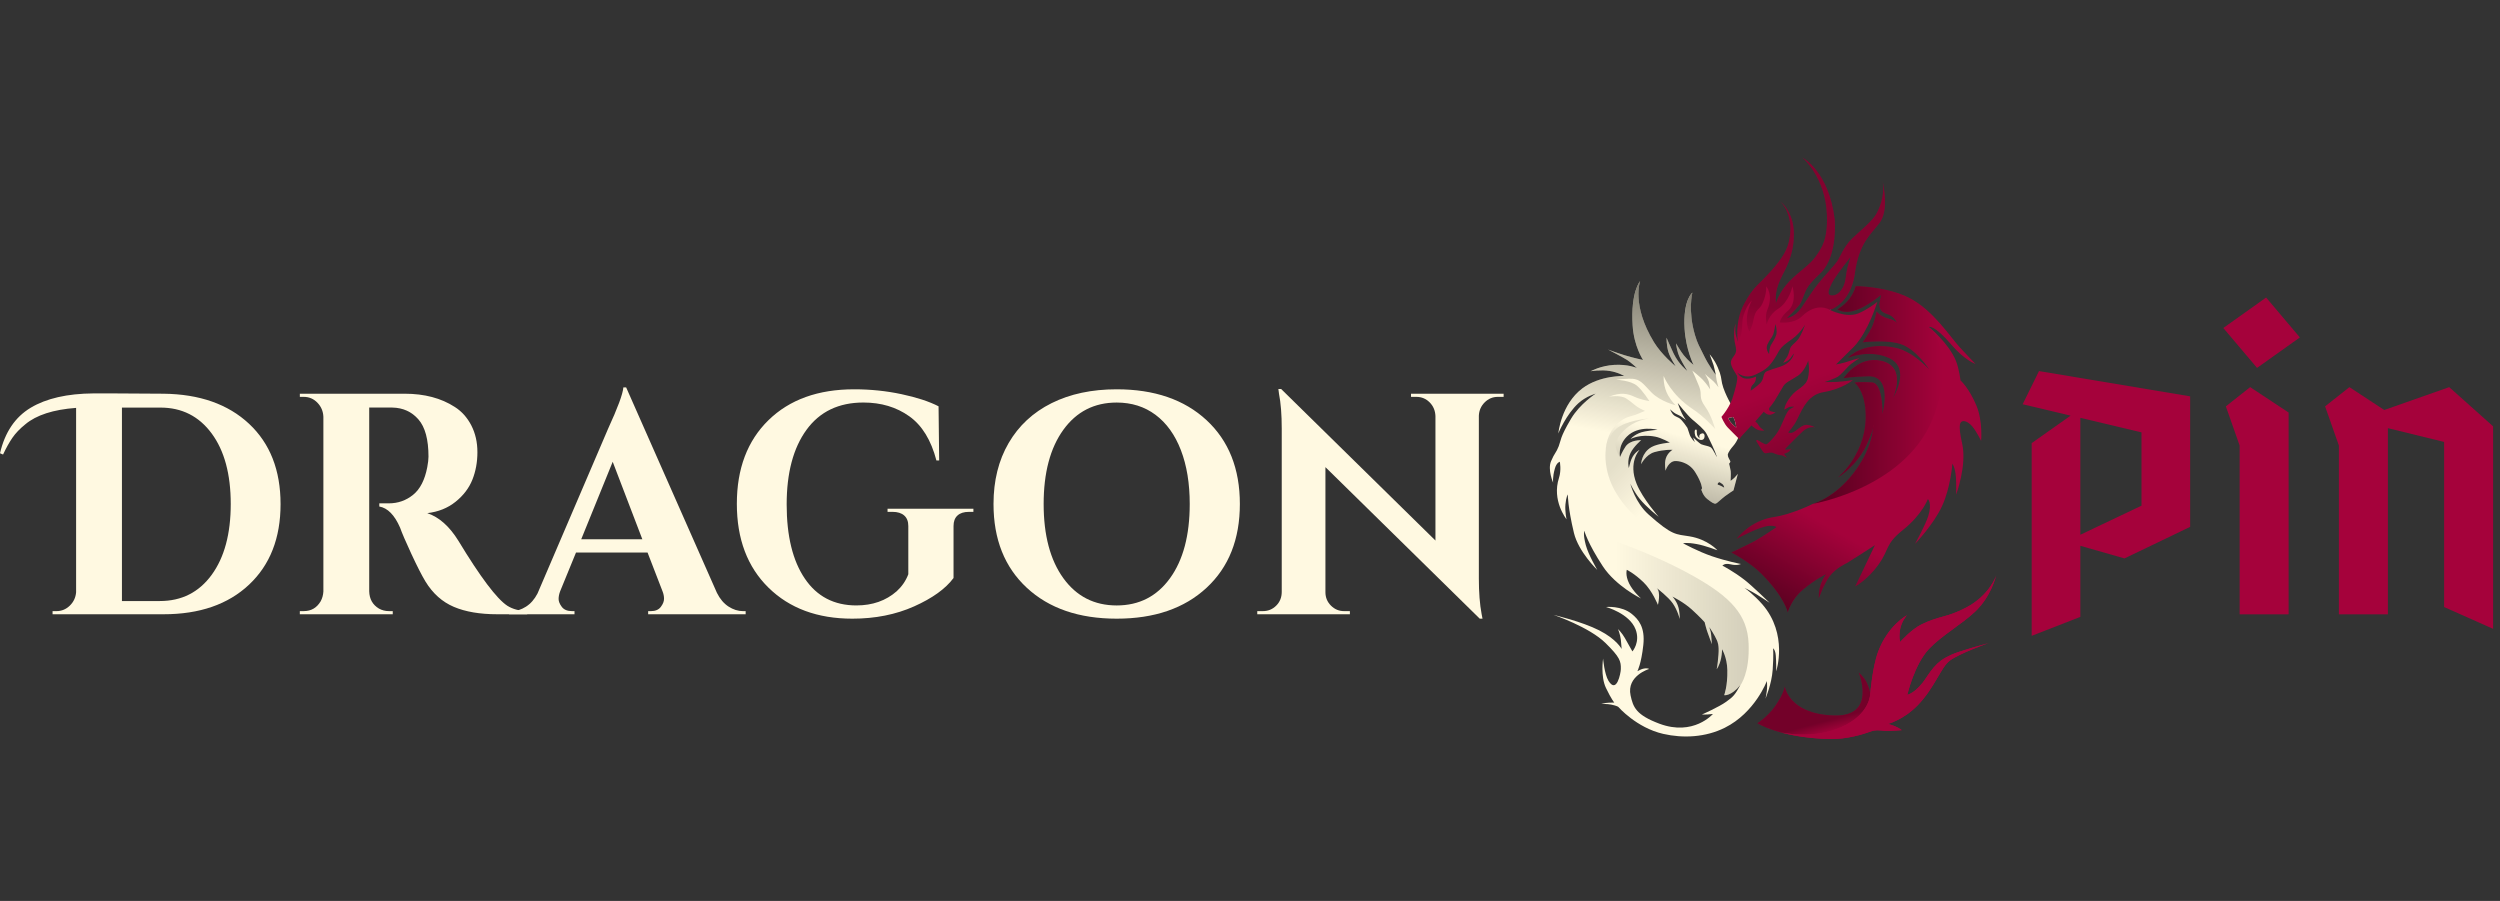 <svg width="111" height="40" viewBox="0 0 111 40" fill="none" xmlns="http://www.w3.org/2000/svg">
<rect x="0" y="0" width="111" height="40" fill="#333333" stroke="none"/>
<g clip-path="url(#clip0_201_60046)">
<path d="M4.152 17.467H4.993C5.4 17.467 6.156 17.472 7.259 17.481C8.861 17.499 10.127 17.945 11.059 18.817C11.991 19.689 12.457 20.878 12.457 22.384C12.457 23.89 11.991 25.082 11.059 25.958C10.127 26.835 8.861 27.273 7.259 27.273H2.334V27.134H2.51C2.736 27.134 2.933 27.052 3.101 26.889C3.268 26.725 3.361 26.527 3.379 26.294V18.11C2.366 18.185 1.615 18.428 1.126 18.838C0.882 19.034 0.69 19.235 0.55 19.439C0.409 19.645 0.271 19.892 0.136 20.181L0 20.125C0.217 19.192 0.672 18.518 1.364 18.103C2.056 17.689 2.985 17.476 4.153 17.467L4.152 17.467ZM9.397 25.525C9.962 24.751 10.245 23.702 10.245 22.377C10.245 21.053 9.962 20.008 9.397 19.244C8.831 18.479 8.074 18.097 7.124 18.097H5.414V26.686H7.097C8.064 26.686 8.831 26.299 9.397 25.525V25.525Z" fill="#FFF9E1"/>
<path d="M17.017 18.096H16.393V26.252C16.401 26.597 16.546 26.854 16.827 27.022C16.963 27.096 17.107 27.133 17.261 27.133H17.438V27.273H13.312V27.133H13.489C13.815 27.133 14.063 26.989 14.236 26.7C14.308 26.569 14.348 26.425 14.358 26.266V18.502C14.348 18.26 14.26 18.052 14.093 17.88C13.926 17.707 13.724 17.621 13.489 17.621H13.313V17.481H17.967C18.845 17.481 19.587 17.677 20.193 18.069C20.5 18.264 20.744 18.537 20.926 18.887C21.106 19.236 21.197 19.633 21.197 20.076C21.197 20.519 21.122 20.927 20.973 21.3C20.824 21.673 20.575 21.999 20.227 22.279C19.878 22.559 19.46 22.727 18.971 22.783C19.496 22.96 19.957 23.37 20.355 24.014C21.332 25.627 22.056 26.588 22.526 26.896C22.762 27.045 23.055 27.124 23.408 27.133V27.273H22.079C21.31 27.273 20.667 27.164 20.152 26.945C19.636 26.726 19.215 26.35 18.89 25.818C18.727 25.548 18.519 25.14 18.265 24.594C18.012 24.049 17.845 23.659 17.763 23.426C17.519 22.867 17.212 22.554 16.841 22.489V22.349H17.261C17.668 22.349 18.028 22.223 18.34 21.971C18.652 21.72 18.863 21.309 18.971 20.74C19.007 20.544 19.025 20.391 19.025 20.279C19.025 19.514 18.876 18.962 18.577 18.621C18.279 18.28 17.894 18.106 17.424 18.096H17.017Z" fill="#FFF9E1"/>
<path d="M32.985 27.134H33.107V27.274H28.778V27.134H28.9C29.099 27.134 29.246 27.071 29.341 26.945C29.436 26.819 29.483 26.7 29.483 26.588C29.483 26.476 29.461 26.364 29.416 26.253L28.751 24.532H25.575L24.87 26.253C24.824 26.374 24.802 26.488 24.802 26.595C24.802 26.702 24.849 26.819 24.944 26.945C25.039 27.071 25.191 27.134 25.399 27.134H25.508V27.273H22.604V27.134H22.726C22.934 27.134 23.141 27.069 23.35 26.938C23.558 26.807 23.73 26.611 23.866 26.35L27 19.034C27.425 18.11 27.652 17.5 27.678 17.201H27.801L31.831 26.322C31.966 26.593 32.138 26.796 32.346 26.931C32.555 27.066 32.767 27.134 32.984 27.134H32.985ZM25.806 23.944H28.52L27.204 20.503L25.806 23.944Z" fill="#FFF9E1"/>
<path d="M43.219 22.727H43.015C42.798 22.727 42.631 22.78 42.513 22.888C42.395 22.995 42.337 23.151 42.337 23.356V25.664C41.984 26.14 41.4 26.56 40.586 26.924C39.772 27.287 38.858 27.469 37.845 27.469C36.298 27.469 35.056 27.01 34.12 26.091C33.184 25.172 32.716 23.932 32.716 22.37C32.716 20.808 33.184 19.57 34.12 18.656C35.057 17.742 36.325 17.285 37.926 17.285C38.65 17.285 39.351 17.357 40.03 17.502C40.708 17.646 41.256 17.826 41.672 18.04L41.699 20.446H41.577C41.342 19.542 40.94 18.886 40.37 18.481C39.8 18.075 39.121 17.872 38.334 17.872C37.239 17.872 36.398 18.276 35.81 19.082C35.222 19.889 34.928 20.994 34.928 22.398C34.928 23.801 35.197 24.9 35.736 25.692C36.274 26.485 37.036 26.881 38.022 26.881C38.737 26.881 39.334 26.672 39.813 26.252C40.048 26.037 40.221 25.785 40.329 25.496V23.356C40.329 23.151 40.268 22.995 40.146 22.887C40.024 22.78 39.85 22.726 39.624 22.726H39.407V22.587H43.219V22.726L43.219 22.727Z" fill="#FFF9E1"/>
<path d="M49.581 17.285C51.255 17.285 52.584 17.742 53.571 18.656C54.556 19.57 55.05 20.81 55.05 22.377C55.05 23.944 54.557 25.184 53.571 26.098C52.585 27.012 51.255 27.469 49.581 27.469C47.907 27.469 46.577 27.012 45.591 26.098C44.605 25.184 44.112 23.944 44.112 22.377C44.112 21.342 44.336 20.439 44.784 19.67C45.232 18.901 45.867 18.311 46.69 17.9C47.514 17.49 48.477 17.285 49.581 17.285L49.581 17.285ZM47.213 25.672C47.797 26.479 48.586 26.882 49.581 26.882C50.576 26.882 51.365 26.479 51.949 25.672C52.533 24.865 52.824 23.767 52.824 22.377C52.824 21.463 52.693 20.666 52.431 19.985C52.169 19.305 51.793 18.782 51.305 18.418C50.816 18.054 50.242 17.873 49.581 17.873C48.586 17.873 47.797 18.276 47.213 19.083C46.63 19.89 46.338 20.988 46.338 22.377C46.338 23.767 46.63 24.865 47.213 25.672H47.213Z" fill="#FFF9E1"/>
<path d="M66.503 17.621C66.276 17.621 66.082 17.703 65.919 17.866C65.756 18.029 65.67 18.228 65.661 18.461V25.679C65.661 26.304 65.702 26.831 65.783 27.26L65.824 27.47H65.702L58.849 20.741V26.295C58.849 26.528 58.931 26.726 59.094 26.889C59.257 27.052 59.451 27.134 59.677 27.134H59.935V27.274H55.823V27.134H56.068C56.303 27.134 56.502 27.053 56.665 26.889C56.828 26.726 56.909 26.523 56.909 26.281V19.02C56.909 18.405 56.868 17.892 56.787 17.481L56.76 17.271H56.882L63.734 24V18.475C63.725 18.232 63.639 18.029 63.477 17.866C63.314 17.703 63.119 17.621 62.893 17.621H62.649V17.481H66.761V17.621H66.503H66.503Z" fill="#FFF9E1"/>
<path d="M90.531 16.476L97.243 17.598V23.392L94.327 24.794L92.367 24.233V27.389L90.207 28.231V19.674L91.935 18.454L89.806 17.949L90.531 16.476ZM95.083 22.452V19.198L92.367 18.552V23.743L95.083 22.452V22.452Z" fill="#A5023B"/>
<path d="M102.114 14.982L100.213 16.335L98.715 14.563L100.616 13.21L102.114 14.982ZM98.828 18.043L99.907 17.189L101.615 18.317V27.275H99.44V19.783L98.828 18.043Z" fill="#A5023B"/>
<path d="M108.745 17.189L110.694 18.93V27.92L108.519 26.953V19.622L106.022 19.01V27.275H103.847V19.783L103.234 18.043L104.314 17.189L105.861 18.204L108.745 17.189V17.189Z" fill="#A5023B"/>
<path d="M78.243 26.827C77.874 26.405 77.48 26.117 77.455 26.1C77.476 26.11 77.761 26.25 77.992 26.391C78.224 26.532 78.554 26.753 78.574 26.766C78.545 26.737 77.78 25.997 77.473 25.759C76.965 25.363 76.475 25.114 76.475 25.114C76.475 25.114 76.567 24.993 76.824 25.054C77.146 25.131 77.294 25.041 77.294 25.041C77.294 25.041 76.659 24.918 76.011 24.697C75.395 24.488 74.728 24.122 74.728 24.122C74.728 24.122 74.879 24.073 75.339 24.157C75.708 24.224 76.255 24.433 76.255 24.433C76.255 24.433 75.827 23.947 75.016 23.814C74.406 23.714 74.254 23.79 73.195 22.843C72.603 22.314 72.393 21.504 72.386 21.479C72.395 21.496 72.556 21.837 72.793 22.136C73.087 22.508 73.645 22.947 73.645 22.947C73.645 22.947 72.936 22.143 72.668 21.487C72.271 20.513 72.798 19.974 72.798 19.974C72.798 19.974 72.565 20.078 72.435 20.389C72.389 20.499 72.32 20.781 72.32 20.781C72.32 20.781 72.23 20.45 72.396 20.11C72.539 19.819 72.867 19.544 72.867 19.544C72.867 19.544 72.383 19.52 72.173 19.829C72.032 20.038 71.928 20.292 71.928 20.292C71.928 20.292 71.817 19.803 72.233 19.384C72.752 18.859 73.597 19.083 73.597 19.083C73.597 19.083 73.329 19.103 73.04 19.155C72.621 19.229 72.41 19.477 72.397 19.492C72.417 19.482 72.823 19.262 73.493 19.387C73.762 19.437 74.141 19.65 74.141 19.65C74.141 19.65 73.606 19.695 73.331 19.848C72.878 20.101 72.865 20.61 72.865 20.61C72.865 20.61 73.077 20.183 73.454 20.075C73.885 19.952 74.261 19.971 74.261 19.971C74.261 19.971 74.038 20.101 73.959 20.365C73.892 20.588 73.95 20.898 73.95 20.898C73.95 20.898 74.081 20.446 74.424 20.47C74.424 20.47 74.958 20.47 75.266 20.963C75.574 21.455 75.57 21.686 75.57 21.686L75.538 21.741C75.538 21.741 75.61 22.006 75.801 22.155C75.992 22.304 76.105 22.382 76.18 22.359C76.254 22.337 76.419 22.158 76.594 22.029C76.769 21.899 76.967 21.773 76.967 21.773L77.161 21.038C77.155 21.045 77.059 21.162 77.002 21.219C76.944 21.277 76.84 21.348 76.84 21.348C76.84 21.348 76.857 21.017 76.844 20.917C76.831 20.817 76.772 20.587 76.772 20.587C76.772 20.587 76.845 20.52 76.824 20.473C76.779 20.369 76.709 20.295 76.714 20.184C76.714 20.184 76.721 20.068 76.957 19.799C77.051 19.692 77.122 19.569 77.174 19.445C77.262 19.236 77.294 19.022 77.287 18.875C77.274 18.59 77.116 18.371 76.997 18.185C76.932 18.084 76.879 17.995 76.829 17.904C76.799 17.849 76.77 17.794 76.74 17.734C76.659 17.576 76.513 17.265 76.461 17.025C76.409 16.785 76.435 16.691 76.266 16.305C76.108 15.944 75.919 15.744 75.907 15.732C75.913 15.748 76.037 16.066 76.082 16.214C76.126 16.364 76.18 16.635 76.182 16.645C76.172 16.633 75.868 16.227 75.664 15.806C75.456 15.378 75.374 15.272 75.259 14.882C74.934 13.787 75.142 12.991 75.142 12.991C75.142 12.991 74.72 13.32 74.796 14.594C74.852 15.527 75.194 16.201 75.194 16.201C75.194 16.201 74.967 16.033 74.753 15.765C74.617 15.595 74.416 15.246 74.416 15.246C74.419 15.259 74.442 15.579 74.591 15.89C74.684 16.084 74.908 16.455 74.915 16.467C74.903 16.458 74.545 16.182 74.312 15.704C74.163 15.397 73.995 14.996 73.995 14.996C73.995 14.996 73.988 15.359 74.086 15.652C74.171 15.908 74.389 16.247 74.398 16.261C74.379 16.246 73.775 15.747 73.435 15.19C72.429 13.543 72.822 12.481 72.822 12.481C72.822 12.481 72.398 12.948 72.489 14.447C72.545 15.376 72.951 15.981 72.951 15.981C72.951 15.981 72.549 15.9 72.147 15.777C71.764 15.659 71.426 15.53 71.395 15.518C71.438 15.541 72.085 15.878 72.251 15.987C72.419 16.098 72.669 16.328 72.678 16.337C72.667 16.332 72.269 16.166 71.671 16.201C71.065 16.236 70.624 16.483 70.624 16.483C70.624 16.483 71.071 16.408 71.464 16.47C71.856 16.532 72.112 16.694 72.112 16.694C72.112 16.694 71.038 16.653 70.255 17.245C69.314 17.955 69.197 19.209 69.186 19.247C69.197 19.223 69.543 18.396 70.075 17.908C70.415 17.595 70.835 17.483 70.848 17.478C70.838 17.486 70.144 17.934 69.755 18.591C69.25 19.443 69.308 19.554 69.207 19.813C69.086 20.124 69.029 20.094 68.867 20.477C68.707 20.855 68.96 21.434 68.96 21.434C68.96 21.434 68.922 21.212 69.035 20.807C69.113 20.528 69.256 20.502 69.256 20.502C69.256 20.502 69.331 20.872 69.219 21.218C68.892 22.223 69.541 23.039 69.555 23.058C69.552 23.047 69.477 22.696 69.506 22.39C69.537 22.057 69.61 21.954 69.61 21.954C69.61 21.954 69.611 22.536 69.883 23.663C70.087 24.505 70.92 25.305 70.92 25.305C70.92 25.305 70.523 24.629 70.411 24.208C70.281 23.724 70.343 23.568 70.343 23.568C70.343 23.568 70.49 24.115 71.164 25.141C71.742 26.022 72.843 26.564 72.862 26.573C72.85 26.563 72.5 26.247 72.333 25.905C72.151 25.534 72.231 25.299 72.231 25.299C72.231 25.299 72.561 25.455 72.977 25.858C73.368 26.239 73.612 26.857 73.612 26.857C73.612 26.857 73.758 26.28 73.557 26.109C73.588 26.133 74.077 26.507 74.273 26.792C74.487 27.1 74.58 27.483 74.58 27.483C74.58 27.483 74.592 27.15 74.498 26.891C74.407 26.64 74.256 26.489 74.256 26.489C74.256 26.489 74.747 26.726 75.122 27.067C75.485 27.398 75.686 27.625 75.686 27.625C75.686 27.625 75.76 27.941 75.825 28.105C75.889 28.27 76.006 28.602 76.006 28.602C76.006 28.602 75.98 28.161 75.959 28.071C75.938 27.983 75.897 27.85 75.894 27.842C75.904 27.857 76.134 28.203 76.227 28.421C76.259 28.497 76.333 28.646 76.3 29.06C76.26 29.573 76.22 29.713 76.22 29.713C76.22 29.713 76.347 29.561 76.417 29.224C76.464 28.995 76.458 28.827 76.458 28.827C76.458 28.827 76.681 29.177 76.694 29.75C76.71 30.463 76.552 30.868 76.552 30.868C76.552 30.868 76.858 30.922 77.274 30.418C77.019 30.867 76.965 30.926 76.641 31.16C76.317 31.393 75.561 31.726 75.561 31.726C75.561 31.726 75.691 31.73 75.829 31.721C75.967 31.712 76.054 31.7 76.054 31.7C76.054 31.7 75.191 32.699 73.677 32.132C72.64 31.743 72.51 31.399 72.398 30.878C72.21 30.008 73.219 29.703 73.219 29.703C73.219 29.703 73.165 29.643 72.943 29.694C72.864 29.713 72.705 29.8 72.7 29.803C72.705 29.793 72.873 29.471 72.963 28.641C73.05 27.848 72.748 27.501 72.453 27.26C71.988 26.88 71.307 26.951 71.307 26.951C71.307 26.951 72.341 27.23 72.618 27.938C72.841 28.512 72.479 28.923 72.479 28.923C72.479 28.923 72.317 28.641 72.14 28.322C72.026 28.118 71.842 27.93 71.842 27.93C71.842 27.93 71.942 28.189 71.965 28.399C71.988 28.61 72 28.814 72 28.814C72 28.814 71.783 28.383 71.005 27.988C70.236 27.596 68.977 27.301 68.977 27.301C68.977 27.301 70.556 27.833 71.287 28.552C71.919 29.174 71.975 29.355 71.965 29.712C71.96 29.889 71.782 30.828 71.415 30.225C71.235 29.928 71.177 29.242 71.177 29.242C71.177 29.242 71.058 30.029 71.304 30.544C71.55 31.058 71.675 31.196 71.675 31.196C71.675 31.196 71.598 31.192 71.421 31.2C71.243 31.209 71.092 31.256 71.092 31.256C71.092 31.256 71.362 31.247 71.539 31.284C71.805 31.339 71.855 31.389 71.855 31.389C71.855 31.389 72.657 32.312 73.846 32.584C74.738 32.789 75.732 32.736 76.581 32.312C77.929 31.638 78.448 30.238 78.448 30.238C78.448 30.238 78.474 30.435 78.448 30.663C78.423 30.882 78.388 31.014 78.386 31.022C78.395 31.002 78.662 30.37 78.707 29.739C78.752 29.097 78.727 28.786 78.727 28.786C78.727 28.786 78.824 28.847 78.845 29.106C78.87 29.403 78.863 29.804 78.863 29.804C78.863 29.804 79.409 28.163 78.242 26.825L78.243 26.827ZM76.949 18.514C76.949 18.514 77.001 18.591 77.03 18.688C77.069 18.814 77.087 18.968 77.09 18.978C77.096 18.996 76.936 18.864 76.833 18.74C76.76 18.651 76.735 18.559 76.735 18.559L76.949 18.515V18.514ZM76.276 21.453C76.29 21.43 76.341 21.408 76.341 21.408C76.341 21.408 76.377 21.421 76.464 21.485C76.552 21.55 76.552 21.651 76.552 21.651C76.552 21.651 76.474 21.609 76.422 21.579C76.37 21.55 76.263 21.517 76.263 21.517C76.263 21.517 76.263 21.476 76.276 21.453L76.276 21.453ZM74.4 18.368C74.497 18.417 74.63 18.472 74.682 18.52C74.732 18.568 74.85 18.642 74.857 18.646C74.851 18.64 74.766 18.531 74.675 18.352C74.585 18.173 74.496 17.909 74.491 17.893C74.508 17.914 74.91 18.431 75.132 18.621C75.359 18.815 75.657 19.049 75.771 19.262C75.884 19.476 76.169 20.069 76.218 20.248C76.266 20.426 76.066 19.911 75.942 19.852C75.819 19.794 75.699 19.787 75.544 19.729C75.457 19.696 75.174 19.418 75.174 19.418L75.249 19.632C75.249 19.632 75.067 19.441 75.025 19.308C74.983 19.175 74.921 18.997 74.921 18.997C74.921 18.997 74.688 18.637 74.549 18.559C74.409 18.482 74.351 18.482 74.276 18.391C74.204 18.302 74.153 18.178 74.15 18.171C74.157 18.177 74.305 18.32 74.399 18.368H74.4Z" fill="#FFF9E1"/>
<path d="M75.468 19.472C75.468 19.472 75.37 19.387 75.35 19.305C75.315 19.154 75.371 19.077 75.298 19.073C75.241 19.07 75.222 19.188 75.269 19.344C75.29 19.414 75.392 19.514 75.505 19.532C75.617 19.549 75.683 19.476 75.684 19.372C75.687 19.231 75.591 19.218 75.511 19.264C75.406 19.324 75.468 19.472 75.468 19.472Z" fill="#FFF9E1"/>
<path d="M76.842 21.348C76.842 21.348 76.858 21.017 76.845 20.917C76.832 20.817 76.774 20.587 76.774 20.587C76.774 20.587 76.846 20.52 76.826 20.473C76.78 20.369 76.71 20.295 76.715 20.184C76.715 20.184 76.722 20.068 76.958 19.799C77.211 19.512 77.299 19.109 77.289 18.875C77.276 18.59 77.262 18.393 77.056 17.848C76.844 17.29 76.754 16.992 76.748 16.974C76.753 17.001 76.862 17.604 76.894 17.722C76.926 17.841 76.994 18.091 76.994 18.091C76.994 18.091 76.822 17.893 76.742 17.734C76.661 17.576 76.515 17.265 76.463 17.025C76.411 16.785 76.437 16.691 76.268 16.305C76.11 15.944 75.921 15.744 75.909 15.732C75.915 15.749 76.039 16.066 76.084 16.214C76.128 16.364 76.182 16.635 76.184 16.645C76.184 16.645 76.198 16.773 76.218 16.886C76.239 16.997 76.303 17.197 76.303 17.197C76.303 17.197 76.121 16.951 75.992 16.854C75.866 16.76 75.71 16.611 75.7 16.602C75.709 16.616 75.85 16.845 75.875 16.951C75.901 17.061 75.933 17.288 75.933 17.288C75.933 17.288 75.764 17.029 75.603 16.86C75.455 16.707 75.165 16.476 75.138 16.454C75.161 16.495 75.357 16.937 75.447 17.172C75.594 17.555 75.391 17.611 75.713 18.06C75.987 18.442 76.149 19.026 76.153 19.044C76.139 19.028 75.675 18.503 75.149 18.157C74.181 17.52 73.866 16.694 73.866 16.694C73.866 16.694 73.835 17.165 74.067 17.561C74.23 17.839 74.391 17.985 74.401 17.994C74.381 17.989 73.734 17.829 73.338 17.437C72.937 17.04 72.846 16.789 72.306 16.815C71.772 16.84 71.762 16.858 71.762 16.858C71.762 16.858 72.397 16.889 72.682 17.126C72.945 17.346 73.231 17.809 73.231 17.809C73.231 17.809 72.842 17.745 72.567 17.615C72.291 17.486 71.977 17.398 71.435 17.612C71.435 17.612 71.943 17.524 72.202 17.692C72.462 17.861 72.587 17.999 72.721 18.081C72.855 18.163 73.04 18.245 73.04 18.245C72.979 18.257 72.634 18.429 72.408 18.48C72.058 18.56 71.338 18.947 71.286 20.081C71.286 20.081 71.338 19.282 71.915 18.928C72.419 18.618 73.347 18.571 73.347 18.571C73.343 18.571 72.446 18.572 71.869 19.381C71.548 19.832 71.928 20.291 71.928 20.291C71.928 20.291 71.817 19.803 72.233 19.383C72.752 18.858 73.597 19.082 73.597 19.082C73.597 19.082 73.329 19.102 73.04 19.154C72.622 19.228 72.41 19.476 72.398 19.492C72.418 19.481 72.823 19.261 73.494 19.386C73.762 19.436 74.142 19.65 74.142 19.65C74.142 19.65 73.606 19.695 73.332 19.847C72.878 20.1 72.865 20.609 72.865 20.609C72.865 20.609 73.077 20.182 73.455 20.074C73.886 19.951 74.262 19.97 74.262 19.97C74.262 19.97 74.038 20.1 73.959 20.364C73.892 20.587 73.951 20.897 73.951 20.897C73.951 20.897 74.081 20.445 74.424 20.469C74.424 20.469 74.959 20.469 75.266 20.962C75.574 21.455 75.571 21.685 75.571 21.685L75.539 21.74C75.539 21.74 75.61 22.006 75.801 22.154C75.993 22.304 76.106 22.381 76.18 22.359C76.255 22.336 76.42 22.158 76.595 22.028C76.77 21.898 76.967 21.772 76.967 21.772L77.162 21.037C77.156 21.044 77.059 21.161 77.003 21.218C76.945 21.276 76.841 21.347 76.841 21.347L76.842 21.348ZM75.943 19.852C75.82 19.794 75.7 19.787 75.545 19.729C75.457 19.697 75.175 19.418 75.175 19.418L75.25 19.632C75.25 19.632 75.068 19.441 75.026 19.308C74.984 19.175 74.922 18.997 74.922 18.997C74.922 18.997 74.689 18.637 74.549 18.559C74.41 18.482 74.352 18.482 74.277 18.391C74.205 18.303 74.154 18.178 74.151 18.171C74.158 18.177 74.305 18.32 74.4 18.368C74.498 18.417 74.63 18.472 74.682 18.52C74.733 18.568 74.85 18.642 74.857 18.647C74.851 18.64 74.767 18.531 74.675 18.352C74.585 18.173 74.496 17.909 74.491 17.893C74.508 17.914 74.91 18.431 75.132 18.621C75.359 18.816 75.657 19.049 75.771 19.262C75.884 19.477 76.169 20.07 76.218 20.248C76.266 20.426 76.066 19.911 75.942 19.852H75.943ZM76.423 21.58C76.371 21.55 76.264 21.518 76.264 21.518C76.264 21.518 76.264 21.476 76.277 21.453C76.29 21.43 76.342 21.408 76.342 21.408C76.342 21.408 76.377 21.421 76.465 21.485C76.552 21.55 76.552 21.651 76.552 21.651C76.552 21.651 76.474 21.609 76.422 21.579L76.423 21.58ZM75.136 16.453C75.136 16.453 75.137 16.453 75.138 16.454C75.136 16.451 75.136 16.451 75.136 16.453Z" fill="url(#paint0_linear_201_60046)"/>
<path d="M77.276 30.419C76.861 30.923 76.554 30.869 76.554 30.869C76.554 30.869 76.712 30.464 76.696 29.751C76.683 29.178 76.46 28.828 76.46 28.828C76.46 28.828 76.466 28.996 76.419 29.225C76.349 29.563 76.222 29.714 76.222 29.714C76.222 29.714 76.262 29.574 76.302 29.061C76.335 28.647 76.261 28.498 76.228 28.422C76.136 28.204 75.906 27.858 75.896 27.843C75.899 27.851 75.94 27.984 75.96 28.072C75.982 28.162 76.008 28.603 76.008 28.603C76.008 28.603 75.891 28.27 75.826 28.106C75.762 27.942 75.688 27.626 75.688 27.626C75.688 27.626 75.487 27.399 75.124 27.068C74.749 26.727 74.258 26.49 74.258 26.49C74.258 26.49 74.409 26.642 74.5 26.892C74.594 27.151 74.582 27.484 74.582 27.484C74.582 27.484 74.489 27.101 74.275 26.793C74.079 26.508 73.59 26.134 73.559 26.11C73.76 26.281 73.614 26.858 73.614 26.858C73.614 26.858 73.37 26.24 72.979 25.86C72.563 25.456 72.233 25.3 72.233 25.3C72.233 25.3 72.153 25.535 72.335 25.906C72.502 26.249 72.852 26.564 72.864 26.574C72.845 26.565 71.744 26.023 71.166 25.142C70.492 24.117 70.345 23.569 70.345 23.569C70.345 23.569 72.977 24.335 75.189 25.578C76.848 26.512 77.584 27.296 77.638 28.573C77.694 29.881 77.277 30.419 77.277 30.419L77.276 30.419Z" fill="url(#paint1_linear_201_60046)"/>
<path d="M78.243 26.827C77.875 26.405 77.48 26.117 77.456 26.1C77.476 26.11 77.761 26.25 77.993 26.391C78.225 26.532 78.555 26.753 78.575 26.766C78.545 26.737 77.781 25.997 77.474 25.759C76.965 25.363 76.476 25.114 76.476 25.114C76.476 25.114 76.568 24.993 76.825 25.054C77.146 25.131 77.294 25.04 77.294 25.04C77.294 25.04 76.659 24.918 76.011 24.697C75.396 24.487 74.729 24.122 74.729 24.122C74.729 24.122 72.731 23.621 71.701 21.793C71.196 20.898 71.286 20.082 71.286 20.082C71.338 18.948 72.058 18.561 72.408 18.481C72.635 18.43 72.979 18.258 73.041 18.246C73.041 18.246 72.855 18.164 72.721 18.082C72.587 18 72.462 17.861 72.203 17.693C71.943 17.524 71.436 17.613 71.436 17.613C71.977 17.399 72.291 17.487 72.567 17.616C72.842 17.746 73.231 17.81 73.231 17.81C73.231 17.81 72.945 17.347 72.682 17.127C72.397 16.889 71.762 16.859 71.762 16.859C71.762 16.859 71.773 16.841 72.306 16.816C72.846 16.79 72.937 17.04 73.338 17.438C73.734 17.829 74.381 17.99 74.401 17.995C74.391 17.986 74.23 17.84 74.067 17.561C73.836 17.166 73.866 16.695 73.866 16.695C73.866 16.695 74.181 17.52 75.149 18.158C75.675 18.504 76.139 19.029 76.153 19.045C76.149 19.027 75.987 18.443 75.713 18.061C75.391 17.612 75.595 17.555 75.447 17.173C75.357 16.938 75.161 16.496 75.138 16.455C75.165 16.476 75.455 16.708 75.603 16.861C75.765 17.03 75.933 17.289 75.933 17.289C75.933 17.289 75.901 17.062 75.875 16.952C75.85 16.845 75.709 16.617 75.701 16.603C75.71 16.612 75.866 16.761 75.992 16.855C76.121 16.952 76.303 17.198 76.303 17.198C76.303 17.198 76.239 16.998 76.219 16.887C76.198 16.774 76.184 16.646 76.184 16.646C76.174 16.634 75.87 16.228 75.666 15.807C75.458 15.379 75.376 15.273 75.26 14.883C74.936 13.788 75.144 12.992 75.144 12.992C75.144 12.992 74.722 13.321 74.798 14.595C74.854 15.528 75.196 16.202 75.196 16.202C75.196 16.202 74.969 16.034 74.755 15.766C74.619 15.596 74.418 15.247 74.418 15.247C74.421 15.26 74.444 15.58 74.593 15.891C74.686 16.085 74.91 16.456 74.917 16.468C74.905 16.459 74.547 16.183 74.314 15.706C74.165 15.398 73.997 14.997 73.997 14.997C73.997 14.997 73.99 15.36 74.088 15.653C74.173 15.909 74.391 16.248 74.4 16.262C74.382 16.247 73.777 15.748 73.437 15.191C72.431 13.543 72.823 12.482 72.823 12.482C72.823 12.482 72.4 12.949 72.49 14.448C72.547 15.377 72.953 15.982 72.953 15.982C72.953 15.982 72.551 15.901 72.149 15.778C71.766 15.66 71.428 15.531 71.397 15.519C71.44 15.542 72.087 15.879 72.253 15.988C72.421 16.099 72.671 16.329 72.68 16.338C72.669 16.333 72.271 16.167 71.673 16.202C71.067 16.237 70.626 16.484 70.626 16.484C70.626 16.484 71.073 16.409 71.466 16.471C71.858 16.533 72.114 16.695 72.114 16.695C72.114 16.695 71.04 16.654 70.257 17.246C69.316 17.956 69.199 19.209 69.188 19.247C69.199 19.224 69.545 18.397 70.076 17.909C70.417 17.596 70.838 17.484 70.85 17.479C70.84 17.487 70.145 17.935 69.757 18.592C69.252 19.444 69.31 19.555 69.209 19.814C69.088 20.125 69.031 20.095 68.868 20.478C68.708 20.855 68.962 21.435 68.962 21.435C68.962 21.435 68.924 21.213 69.037 20.808C69.115 20.529 69.258 20.503 69.258 20.503C69.258 20.503 69.333 20.873 69.221 21.219C68.894 22.224 69.543 23.04 69.556 23.059C69.554 23.047 69.479 22.697 69.508 22.39C69.539 22.058 69.612 21.955 69.612 21.955C69.612 21.955 69.613 22.537 69.885 23.664C70.088 24.506 70.922 25.306 70.922 25.306C70.922 25.306 70.525 24.63 70.413 24.209C70.283 23.724 70.345 23.569 70.345 23.569C70.345 23.569 72.855 24.354 75.189 25.578C76.875 26.463 77.584 27.296 77.638 28.572C77.694 29.881 77.277 30.419 77.277 30.419C77.021 30.869 76.968 30.927 76.644 31.161C76.32 31.394 75.563 31.727 75.563 31.727C75.563 31.727 75.693 31.731 75.831 31.723C75.97 31.714 76.056 31.701 76.056 31.701C76.056 31.701 75.193 32.701 73.68 32.133C72.642 31.744 72.513 31.4 72.401 30.88C72.213 30.009 73.221 29.704 73.221 29.704C73.221 29.704 73.168 29.644 72.945 29.696C72.866 29.714 72.707 29.802 72.702 29.804C72.707 29.794 72.875 29.473 72.965 28.642C73.052 27.849 72.75 27.502 72.456 27.261C71.99 26.881 71.309 26.952 71.309 26.952C71.309 26.952 72.343 27.231 72.62 27.939C72.844 28.513 72.481 28.925 72.481 28.925C72.481 28.925 72.319 28.642 72.142 28.323C72.029 28.119 71.844 27.931 71.844 27.931C71.844 27.931 71.944 28.19 71.967 28.401C71.99 28.611 72.003 28.815 72.003 28.815C72.003 28.815 71.785 28.384 71.008 27.989C70.238 27.598 68.979 27.302 68.979 27.302C68.979 27.302 70.558 27.834 71.289 28.553C71.921 29.175 71.977 29.357 71.967 29.713C71.962 29.89 71.784 30.829 71.418 30.227C71.237 29.93 71.18 29.243 71.18 29.243C71.18 29.243 71.06 30.031 71.306 30.545C71.552 31.059 71.678 31.197 71.678 31.197C71.678 31.197 71.6 31.193 71.423 31.201C71.246 31.21 71.095 31.258 71.095 31.258C71.095 31.258 71.364 31.248 71.541 31.285C71.807 31.34 71.857 31.39 71.857 31.39C71.857 31.39 72.66 32.313 73.848 32.585C74.74 32.79 75.734 32.737 76.583 32.313C77.931 31.639 78.45 30.239 78.45 30.239C78.45 30.239 78.476 30.437 78.45 30.664C78.425 30.883 78.391 31.015 78.389 31.023C78.397 31.003 78.665 30.372 78.709 29.74C78.755 29.099 78.729 28.787 78.729 28.787C78.729 28.787 78.826 28.848 78.848 29.107C78.872 29.405 78.865 29.805 78.865 29.805C78.865 29.805 79.412 28.164 78.244 26.826L78.243 26.827ZM75.138 16.454L75.136 16.453C75.136 16.451 75.136 16.451 75.138 16.454Z" fill="url(#paint2_linear_201_60046)"/>
<path d="M76.255 24.433C76.255 24.433 75.709 24.224 75.339 24.157C74.879 24.072 74.729 24.122 74.729 24.122C74.729 24.122 72.732 23.621 71.701 21.793C71.197 20.898 71.287 20.082 71.287 20.082C71.287 20.082 71.349 19.259 71.915 18.928C72.462 18.609 73.347 18.572 73.347 18.572C73.343 18.572 72.446 18.573 71.87 19.382C71.549 19.833 71.929 20.292 71.929 20.292C71.929 20.292 72.032 20.038 72.174 19.829C72.383 19.52 72.868 19.544 72.868 19.544C72.868 19.544 72.54 19.819 72.397 20.11C72.231 20.45 72.321 20.781 72.321 20.781C72.321 20.781 72.39 20.498 72.436 20.389C72.566 20.078 72.799 19.974 72.799 19.974C72.799 19.974 72.272 20.512 72.669 21.486C72.937 22.143 73.646 22.947 73.646 22.947C73.646 22.947 73.088 22.508 72.794 22.136C72.557 21.837 72.395 21.496 72.387 21.479C72.394 21.503 72.604 22.314 73.196 22.843C74.255 23.79 74.407 23.714 75.017 23.814C75.828 23.947 76.255 24.433 76.255 24.433V24.433Z" fill="url(#paint3_linear_201_60046)"/>
<path d="M83.522 13.094C83.462 13.4 83.427 13.5 83.45 13.613C83.474 13.734 83.526 13.867 83.82 13.955C84.102 14.04 84.219 14.322 84.224 14.345C84.218 14.332 84.156 14.225 83.88 14.157C83.488 14.061 83.326 13.832 83.324 13.822C83.32 13.84 83.23 14.288 83.099 14.556C82.969 14.819 82.702 15.199 82.702 15.199C82.702 15.199 83.835 15.052 84.467 15.306C85.127 15.572 85.646 16.392 85.646 16.392C85.646 16.392 84.948 15.623 84.193 15.451C82.741 15.12 82.07 15.866 82.047 15.886C82.085 15.87 83.023 15.495 83.884 15.901C84.854 16.359 84.077 17.62 84.046 17.669C84.068 17.621 84.676 16.29 83.538 16.022C82.503 15.777 81.855 16.787 81.855 16.787C81.873 16.789 82.225 16.726 82.944 16.705C84.061 16.673 83.579 18.378 83.579 18.378C83.579 18.378 83.619 17.011 83.112 16.979C82.54 16.942 82.34 16.987 82.34 16.987C82.34 16.987 82.766 17.281 82.831 18.25C82.954 20.11 81.592 21.209 81.592 21.209C81.592 21.209 82.444 20.7 82.885 19.735C83.048 19.375 83.142 19.12 83.164 18.996C83.127 19.43 82.976 19.933 82.638 20.502C81.721 22.046 80.494 22.37 80.494 22.37C80.494 22.37 79.571 22.837 78.769 22.955C77.689 23.114 77.112 23.92 77.112 23.92C77.112 23.92 77.874 23.506 78.337 23.386C78.744 23.28 78.874 23.407 78.874 23.407C78.874 23.407 78.265 23.827 77.919 24.019C77.651 24.168 76.873 24.529 76.873 24.529C76.873 24.529 77.677 24.943 78.195 25.462C79.239 26.506 79.375 27.186 79.375 27.186C79.375 27.186 79.541 26.605 80.04 26.188C80.647 25.68 81.064 25.503 81.092 25.488C81.082 25.496 80.994 25.562 80.868 25.874C80.734 26.206 80.756 26.561 80.756 26.561C80.756 26.561 80.972 25.942 81.227 25.595C81.495 25.23 81.999 25 81.999 25C81.999 25 82.216 24.868 82.608 24.617C82.969 24.387 83.245 24.206 83.245 24.206L82.375 26.035C82.392 26.026 82.927 25.736 83.41 25.062C83.886 24.397 83.7 24.159 84.482 23.537C85.349 22.848 85.597 22.159 85.597 22.159C85.597 22.159 85.796 22.325 85.614 22.915C85.499 23.285 85.029 24.148 85.029 24.148C85.029 24.148 85.855 23.284 86.23 22.464C86.613 21.628 86.685 20.59 86.685 20.59C86.685 20.59 86.812 20.738 86.844 21.199C86.865 21.506 86.852 21.96 86.852 21.96C86.852 21.96 87.336 20.668 87.122 19.708C86.933 18.861 87.025 18.754 87.115 18.711C87.205 18.668 87.385 18.719 87.566 18.929C87.749 19.142 87.962 19.574 87.962 19.574C87.962 19.574 88.043 18.7 87.753 18.008C87.423 17.22 87.045 16.888 87.045 16.888C87.045 16.888 86.992 16.394 86.841 16.019C86.529 15.239 85.646 14.518 85.646 14.518C85.646 14.518 85.871 14.4 86.643 15.306C87.224 15.988 87.695 16.153 87.71 16.158C87.698 16.146 87.31 15.743 87.002 15.408C86.595 14.963 85.836 13.786 84.809 13.247C83.782 12.708 82.391 12.706 82.391 12.706C82.278 13.127 82.01 13.464 81.584 13.738C82.037 14.01 82.678 13.77 83.522 13.094V13.094Z" fill="#A5023B"/>
<path d="M82.353 12.153C82.537 10.778 83.079 10.396 83.455 9.893C83.867 9.34 83.632 8.248 83.59 8.068C83.615 8.194 83.701 8.766 83.318 9.482C83.133 9.829 82.586 10.246 82.224 10.6C81.862 10.954 81.693 11.429 81.564 11.614C81.435 11.799 81.082 12.161 80.76 12.555C80.438 12.95 80.293 13.215 79.988 13.657C79.682 14.1 79.344 14.116 79.344 14.116C79.344 14.116 79.73 13.746 79.875 13.561C80.02 13.376 80.084 13.07 80.229 12.805C80.373 12.539 80.864 12.097 80.864 12.097C81.612 11.309 81.46 9.74 81.46 9.74C81.206 7.634 80.067 7.018 80.031 7C80.062 7.026 81.05 7.889 81.114 9.526C81.157 10.653 80.889 11 80.615 11.392C80.341 11.784 79.88 12.041 79.43 12.512C78.979 12.985 78.851 13.467 78.851 13.467C78.792 12.797 79.038 12.443 79.308 11.88C79.638 11.192 79.638 10.617 79.638 10.617C79.733 9.522 79.12 9.002 79.053 8.949C79.115 9.008 79.638 9.54 79.457 10.592C79.377 11.056 79.167 11.437 78.62 12.049C78.073 12.66 77.848 12.724 77.437 13.496C77.019 14.284 77.153 15.13 77.163 15.19C77.157 15.171 77.126 15.062 77.076 14.888C77.019 14.695 77.059 14.365 77.059 14.365C77.059 14.365 76.907 14.776 77.067 15.403C77.152 15.734 76.915 15.821 76.858 16.03C76.802 16.239 77.059 16.546 77.124 16.69C77.188 16.835 76.971 17.518 76.971 17.518C76.85 18.041 76.432 18.508 76.432 18.508C76.432 18.508 76.544 18.806 76.713 18.983C76.882 19.16 77.244 19.513 77.244 19.513L77.282 19.412L77.762 18.889C77.762 18.889 77.826 18.948 77.966 19.044C78.105 19.141 78.33 19.117 78.33 19.117C78.33 19.117 78.26 19.061 78.196 19.015C78.132 18.969 78.081 18.875 78.046 18.825C78.011 18.774 77.933 18.712 77.933 18.712L78.314 18.279C78.314 18.279 78.383 18.379 78.528 18.411C78.66 18.441 78.829 18.311 78.829 18.311C78.829 18.311 78.717 18.291 78.616 18.259C78.516 18.227 78.552 18.118 78.552 18.118C78.552 18.118 78.681 17.969 78.793 17.796C78.906 17.623 79.079 17.305 79.183 17.14C79.288 16.975 79.493 16.899 79.815 16.69C80.137 16.48 80.283 16.014 80.283 16.014V16.015C80.286 16.029 80.367 16.385 80.274 16.781C80.179 17.185 79.797 17.227 79.504 17.609C79.219 17.981 79.224 18.19 79.224 18.19C79.224 18.19 79.315 18.136 79.397 18.09C79.5 18.033 79.665 18.061 79.665 18.061C79.665 18.061 79.501 18.134 79.424 18.209C79.347 18.283 79.246 18.512 79.066 18.929C78.886 19.346 78.486 19.71 78.429 19.73C78.372 19.751 78.026 19.535 78.026 19.535L77.968 19.564C77.968 19.564 78.208 19.969 78.287 20.064C78.367 20.16 78.421 20.118 78.564 20.097C78.707 20.076 78.737 20.124 78.887 20.173C79.036 20.221 79.114 20.214 79.114 20.214C79.218 20.251 79.331 20.323 79.338 20.326L79.208 20.151C79.208 20.151 79.294 20.122 79.376 20.084C79.453 20.049 79.522 19.935 79.531 19.921C79.524 19.925 79.489 19.951 79.393 19.963C79.286 19.977 79.247 19.945 79.247 19.945C79.247 19.945 79.777 19.396 80.046 19.148C80.308 18.905 80.574 18.971 80.587 18.974C80.578 18.969 80.436 18.886 80.254 18.866C80.064 18.845 79.923 18.981 79.712 19.137C79.5 19.293 79.394 19.193 79.394 19.193C79.394 19.193 79.642 18.943 79.806 18.598C80.057 18.072 80.315 17.519 80.957 17.412C81.813 17.269 82.267 16.874 82.267 16.874C82.267 16.874 81.934 16.933 81.541 16.958C81.365 16.97 81.019 16.964 81.019 16.964C81.019 16.964 81.485 16.802 81.606 16.722C81.726 16.641 81.92 16.425 82.064 16.271C82.206 16.122 82.546 15.912 82.562 15.902C82.551 15.904 82.354 15.945 82.089 16.038C81.815 16.134 81.517 16.183 81.517 16.183L82.33 15.378C82.971 14.681 83.34 13.439 83.352 13.4C83.341 13.42 82.921 13.745 82.51 13.914C81.974 14.134 81.252 13.761 81.252 13.761C81.252 13.761 81.487 13.703 81.791 13.399C82.129 13.061 82.299 12.563 82.354 12.152L82.353 12.153ZM76.833 18.74C76.76 18.652 76.735 18.559 76.735 18.559L76.949 18.515C76.949 18.515 77.001 18.592 77.03 18.689C77.069 18.815 77.087 18.968 77.09 18.978C77.096 18.997 76.936 18.865 76.833 18.74V18.74ZM78.47 15.301C78.561 15.087 78.665 15.014 78.73 14.848C78.78 14.717 78.829 14.385 78.829 14.385C78.829 14.385 78.92 14.674 78.866 14.862C78.813 15.05 78.703 15.187 78.628 15.323C78.556 15.454 78.547 15.72 78.547 15.72C78.547 15.72 78.379 15.516 78.47 15.302V15.301ZM79.808 15.101C79.639 15.291 79.523 15.334 79.478 15.484C79.432 15.634 79.4 15.76 79.349 15.843C79.298 15.926 79.169 16.109 79.169 16.109C79.169 16.109 79.386 16.044 79.481 15.918C79.574 15.792 79.65 15.693 79.65 15.693C79.65 15.693 79.606 16.106 78.995 16.297C78.384 16.487 78.389 16.497 78.338 16.589C78.287 16.68 78.3 16.852 78.161 17.002C78.021 17.152 77.732 17.348 77.732 17.348C77.732 17.348 77.724 17.198 77.793 17.12C77.863 17.042 77.919 16.978 77.941 16.913C77.962 16.849 77.968 16.723 77.968 16.723C77.968 16.723 77.689 16.855 77.458 16.803C77.253 16.758 77.138 16.551 77.131 16.539C77.143 16.55 77.458 16.86 77.944 16.631C78.438 16.397 78.526 16.283 78.695 16.059C78.836 15.874 78.948 15.633 79.021 15.528C79.134 15.368 79.243 15.287 79.585 15.042C79.915 14.805 80.133 14.441 80.147 14.416C80.137 14.445 79.971 14.916 79.807 15.101L79.808 15.101ZM81.291 13.115C81.119 13.092 81.179 12.874 81.334 12.573C81.531 12.194 82.156 11.422 82.165 11.41C82.161 11.424 82.017 11.858 81.983 12.102C81.936 12.434 81.921 12.611 81.782 12.83C81.644 13.05 81.463 13.139 81.291 13.115Z" fill="#A5023B"/>
<path d="M83.826 32.142C84.267 32.262 84.439 32.419 84.439 32.419C84.439 32.419 83.88 32.464 83.677 32.449C83.473 32.434 83.297 32.386 83.032 32.487C82.766 32.588 81.999 32.829 81.26 32.813C79.056 32.765 78.026 32.112 78.026 32.112C78.026 32.112 78.472 31.834 78.791 31.386C79.206 30.803 79.245 30.479 79.245 30.479C79.245 30.479 79.41 31.701 81.42 31.768C83.351 31.832 82.526 29.86 82.526 29.86C82.526 29.86 82.744 30.034 82.875 30.291C83.005 30.549 83.04 30.789 83.04 30.789C83.04 30.789 83.136 29.606 83.392 28.928C83.831 27.762 84.666 27.318 84.666 27.318C84.666 27.318 84.43 27.576 84.365 27.941C84.296 28.324 84.368 28.502 84.368 28.502C84.368 28.502 84.86 27.944 85.309 27.726C86.154 27.316 86.39 27.444 87.274 26.988C88.353 26.431 88.629 25.551 88.629 25.551C88.629 25.551 88.418 26.476 87.694 27.157C87.092 27.724 86.205 28.221 85.649 28.81C84.995 29.503 84.685 30.85 84.685 30.85C84.685 30.85 85.081 30.776 85.529 30.082C86.016 29.326 86.338 29.22 86.651 29.066C86.964 28.913 88.286 28.554 88.286 28.554C88.286 28.554 87.01 29.003 86.569 29.333C86.168 29.634 85.909 30.532 85.132 31.327C84.515 31.959 83.826 32.142 83.826 32.142V32.142Z" fill="#A5023B"/>
<path d="M87.709 16.158C87.695 16.154 87.224 15.988 86.643 15.306C85.87 14.4 85.645 14.518 85.645 14.518L85.65 14.521C85.65 14.521 85.651 14.523 85.653 14.524L85.653 14.525C85.755 14.615 86.826 15.654 85.906 18.346C84.788 21.616 80.573 22.357 80.495 22.37C80.536 22.359 81.736 22.02 82.638 20.502C82.975 19.934 83.127 19.431 83.164 18.996C83.142 19.121 83.048 19.376 82.884 19.735C82.453 20.683 81.624 21.191 81.593 21.209C81.632 21.177 82.952 20.083 82.831 18.25C82.766 17.282 82.34 16.988 82.34 16.988C82.34 16.988 82.54 16.943 83.112 16.98C83.619 17.012 83.579 18.379 83.579 18.379C83.579 18.379 84.061 16.674 82.943 16.706C82.225 16.727 81.873 16.79 81.855 16.788C81.855 16.788 82.503 15.778 83.538 16.023C84.666 16.289 84.078 17.601 84.046 17.669C84.088 17.602 84.847 16.357 83.884 15.902C83.023 15.496 82.085 15.871 82.046 15.887C82.07 15.867 82.741 15.12 84.192 15.452C84.935 15.621 85.621 16.366 85.645 16.392C85.629 16.367 85.117 15.568 84.467 15.307C83.835 15.052 82.702 15.2 82.702 15.2C82.702 15.2 82.969 14.82 83.099 14.556C83.23 14.288 83.32 13.84 83.324 13.822C83.325 13.833 83.488 14.061 83.88 14.158C84.156 14.225 84.218 14.332 84.224 14.345C84.219 14.323 84.102 14.041 83.82 13.956C83.526 13.867 83.474 13.734 83.45 13.614C83.427 13.501 83.462 13.401 83.522 13.095C82.678 13.77 82.037 14.01 81.584 13.738C82.01 13.465 82.278 13.127 82.391 12.706C82.391 12.706 83.782 12.709 84.809 13.248C85.836 13.787 86.595 14.963 87.002 15.409C87.31 15.744 87.698 16.146 87.71 16.159L87.709 16.158Z" fill="url(#paint4_linear_201_60046)"/>
<path d="M87.962 19.574C87.962 19.574 87.748 19.141 87.565 18.929C87.385 18.719 87.205 18.668 87.115 18.711C87.024 18.753 86.932 18.861 87.121 19.707C87.336 20.667 86.852 21.96 86.852 21.96C86.852 21.96 86.865 21.506 86.843 21.2C86.811 20.738 86.684 20.59 86.684 20.59C86.684 20.59 86.612 21.628 86.23 22.464C85.855 23.284 85.029 24.148 85.029 24.148C85.029 24.148 85.499 23.284 85.613 22.915C85.796 22.325 85.597 22.158 85.597 22.158C85.597 22.158 85.349 22.848 84.482 23.537C83.699 24.159 83.886 24.397 83.41 25.062C82.927 25.736 82.392 26.026 82.375 26.035L83.244 24.207C83.244 24.207 82.969 24.387 82.608 24.618C82.216 24.869 81.998 25 81.998 25C81.998 25 81.495 25.231 81.227 25.596C80.972 25.943 80.755 26.561 80.755 26.561C80.755 26.561 80.734 26.207 80.868 25.875C80.994 25.563 81.082 25.496 81.092 25.489C81.064 25.504 80.647 25.681 80.04 26.188C79.541 26.605 79.375 27.186 79.375 27.186C79.375 27.186 79.239 26.506 78.195 25.462C77.677 24.944 76.873 24.529 76.873 24.529C76.873 24.529 77.651 24.169 77.919 24.02C78.266 23.828 78.874 23.409 78.874 23.409C78.874 23.409 78.744 23.281 78.337 23.386C77.874 23.507 77.112 23.921 77.112 23.921C77.112 23.921 77.689 23.114 78.769 22.956C79.571 22.837 80.494 22.371 80.494 22.371C80.494 22.371 80.495 22.371 80.495 22.371C80.573 22.357 84.788 21.616 85.906 18.346C86.827 15.655 85.755 14.616 85.654 14.525C85.741 14.598 86.547 15.283 86.841 16.02C86.992 16.395 87.045 16.888 87.045 16.888C87.045 16.888 87.423 17.22 87.753 18.009C88.042 18.7 87.962 19.574 87.962 19.574V19.574Z" fill="url(#paint5_linear_201_60046)"/>
<path d="M82.063 16.272C82.204 16.123 82.544 15.913 82.561 15.902C82.549 15.904 82.352 15.945 82.087 16.039C81.813 16.135 81.516 16.184 81.516 16.184L82.328 15.379C82.97 14.682 83.338 13.44 83.35 13.401C83.339 13.421 82.919 13.746 82.509 13.915C81.973 14.135 81.25 13.762 81.25 13.762C81.25 13.762 81.25 13.762 81.251 13.762C81.209 13.734 80.661 13.402 80.007 14.044C79.647 14.398 79.024 14.318 79.024 14.318C79.024 14.318 79.05 14.074 79.374 13.808C79.816 13.446 79.585 12.712 79.585 12.712C79.585 12.712 79.443 13.401 78.94 13.717C78.527 13.977 78.442 14.405 78.442 14.405C78.442 14.405 78.352 14.038 78.468 13.765C78.757 13.081 78.419 12.712 78.419 12.712C78.419 12.712 78.454 13.011 78.266 13.445C78.108 13.81 77.955 13.663 77.854 14.204C77.786 14.562 77.673 14.716 77.673 14.716C77.673 14.716 77.55 14.537 77.56 14.158C77.57 13.741 77.779 13.348 77.785 13.336C77.776 13.344 77.552 13.545 77.411 14.009C77.328 14.279 77.382 14.395 77.32 14.767C77.283 14.99 77.163 15.19 77.163 15.19C77.157 15.171 77.126 15.062 77.076 14.888C77.019 14.695 77.059 14.365 77.059 14.365C77.059 14.365 76.907 14.776 77.067 15.403C77.152 15.734 76.915 15.821 76.858 16.03C76.802 16.239 77.059 16.545 77.124 16.69C77.188 16.835 76.971 17.518 76.971 17.518C76.94 17.653 76.889 17.784 76.83 17.904C76.662 18.251 76.432 18.508 76.432 18.508C76.432 18.508 76.544 18.806 76.713 18.983C76.836 19.111 77.061 19.334 77.175 19.445C77.217 19.487 77.244 19.513 77.244 19.513L77.281 19.412L77.761 18.889C77.761 18.889 77.826 18.948 77.965 19.044C78.105 19.141 78.33 19.117 78.33 19.117C78.33 19.117 78.26 19.06 78.196 19.015C78.132 18.969 78.081 18.875 78.046 18.825C78.011 18.773 77.933 18.712 77.933 18.712L78.314 18.279C78.314 18.279 78.382 18.379 78.527 18.411C78.66 18.441 78.829 18.311 78.829 18.311C78.829 18.311 78.716 18.291 78.616 18.259C78.515 18.227 78.552 18.118 78.552 18.118C78.552 18.118 78.68 17.969 78.793 17.796C78.905 17.623 79.079 17.305 79.183 17.14C79.288 16.975 79.493 16.899 79.815 16.689C80.136 16.48 80.282 16.014 80.282 16.014V16.015C80.286 16.029 80.367 16.385 80.273 16.781C80.178 17.185 79.797 17.227 79.504 17.609C79.219 17.98 79.224 18.19 79.224 18.19C79.224 18.19 79.315 18.136 79.397 18.09C79.5 18.033 79.665 18.061 79.665 18.061C79.665 18.061 79.501 18.134 79.424 18.208C79.347 18.283 79.246 18.512 79.066 18.929C78.885 19.346 78.486 19.71 78.428 19.73C78.371 19.751 78.026 19.535 78.026 19.535L77.968 19.564C77.968 19.564 78.207 19.969 78.287 20.064C78.366 20.16 78.421 20.117 78.564 20.097C78.707 20.076 78.737 20.124 78.887 20.173C79.036 20.221 79.114 20.214 79.114 20.214C79.218 20.251 79.331 20.322 79.338 20.326L79.208 20.151C79.208 20.151 79.294 20.121 79.376 20.084C79.453 20.049 79.522 19.935 79.53 19.921C79.524 19.925 79.489 19.951 79.393 19.963C79.285 19.977 79.247 19.945 79.247 19.945C79.247 19.945 79.776 19.396 80.045 19.148C80.308 18.905 80.574 18.971 80.586 18.974C80.577 18.969 80.436 18.886 80.253 18.866C80.064 18.845 79.923 18.981 79.711 19.137C79.5 19.293 79.394 19.193 79.394 19.193C79.394 19.193 79.642 18.943 79.806 18.598C80.056 18.072 80.314 17.519 80.957 17.412C81.813 17.269 82.266 16.874 82.266 16.874C82.266 16.874 81.934 16.933 81.54 16.958C81.364 16.969 81.019 16.963 81.019 16.963C81.019 16.963 81.485 16.802 81.605 16.722C81.726 16.641 81.919 16.424 82.064 16.271L82.063 16.272ZM78.47 15.302C78.561 15.087 78.665 15.015 78.73 14.849C78.78 14.717 78.829 14.385 78.829 14.385C78.829 14.385 78.92 14.675 78.866 14.862C78.813 15.05 78.703 15.187 78.628 15.323C78.556 15.454 78.547 15.72 78.547 15.72C78.547 15.72 78.379 15.516 78.47 15.302V15.302ZM76.833 18.74C76.76 18.652 76.735 18.559 76.735 18.559L76.949 18.515C76.949 18.515 77.001 18.592 77.03 18.689C77.069 18.815 77.087 18.968 77.09 18.978C77.096 18.997 76.936 18.865 76.833 18.74V18.74ZM79.808 15.101C79.639 15.291 79.523 15.334 79.478 15.484C79.432 15.634 79.4 15.76 79.349 15.843C79.298 15.927 79.169 16.109 79.169 16.109C79.169 16.109 79.386 16.045 79.481 15.919C79.574 15.792 79.65 15.693 79.65 15.693C79.65 15.693 79.606 16.107 78.995 16.297C78.384 16.487 78.389 16.498 78.338 16.589C78.287 16.68 78.3 16.852 78.161 17.002C78.021 17.152 77.732 17.348 77.732 17.348C77.732 17.348 77.724 17.198 77.793 17.12C77.863 17.042 77.919 16.978 77.941 16.913C77.962 16.849 77.968 16.723 77.968 16.723C77.968 16.723 77.689 16.855 77.458 16.804C77.253 16.759 77.138 16.552 77.131 16.539C77.143 16.55 77.458 16.86 77.944 16.631C78.438 16.398 78.526 16.283 78.695 16.06C78.836 15.874 78.948 15.633 79.021 15.529C79.134 15.368 79.243 15.287 79.585 15.042C79.915 14.805 80.133 14.441 80.147 14.416C80.137 14.445 79.971 14.916 79.807 15.101L79.808 15.101Z" fill="url(#paint6_linear_201_60046)"/>
<path d="M83.589 8.068C83.615 8.194 83.701 8.766 83.318 9.482C83.133 9.829 82.586 10.246 82.224 10.6C81.862 10.954 81.693 11.429 81.564 11.614C81.435 11.799 81.082 12.161 80.76 12.555C80.438 12.95 80.293 13.215 79.987 13.657C79.682 14.1 79.344 14.116 79.344 14.116C79.344 14.116 79.73 13.746 79.874 13.561C80.019 13.376 80.084 13.07 80.229 12.805C80.373 12.539 80.864 12.097 80.864 12.097C81.612 11.309 81.46 9.74 81.46 9.74C81.206 7.634 80.067 7.018 80.031 7C80.061 7.026 81.05 7.889 81.114 9.526C81.157 10.653 80.889 11 80.615 11.392C80.341 11.784 79.88 12.041 79.43 12.512C78.979 12.985 78.851 13.467 78.851 13.467C78.792 12.797 79.038 12.443 79.308 11.88C79.638 11.192 79.638 10.617 79.638 10.617C79.733 9.522 79.12 9.002 79.052 8.949C79.114 9.008 79.638 9.54 79.456 10.592C79.377 11.056 79.167 11.437 78.62 12.049C78.073 12.66 77.848 12.724 77.437 13.496C77.019 14.284 77.153 15.13 77.163 15.19C77.163 15.19 77.282 14.991 77.32 14.768C77.383 14.395 77.328 14.279 77.41 14.009C77.552 13.545 77.775 13.344 77.785 13.336C77.778 13.348 77.57 13.741 77.56 14.158C77.55 14.538 77.673 14.716 77.673 14.716C77.673 14.716 77.786 14.562 77.853 14.204C77.955 13.663 78.108 13.81 78.266 13.445C78.454 13.011 78.419 12.713 78.419 12.713C78.419 12.713 78.757 13.082 78.468 13.765C78.352 14.038 78.442 14.405 78.442 14.405C78.442 14.405 78.527 13.978 78.94 13.718C79.443 13.401 79.585 12.713 79.585 12.713C79.585 12.713 79.816 13.446 79.374 13.808C79.05 14.074 79.024 14.318 79.024 14.318C79.024 14.318 79.646 14.399 80.007 14.044C80.661 13.402 81.209 13.734 81.251 13.762C81.266 13.758 81.496 13.694 81.789 13.4C82.127 13.062 82.297 12.564 82.352 12.153C82.537 10.778 83.079 10.396 83.454 9.893C83.867 9.34 83.632 8.248 83.589 8.068ZM81.983 12.102C81.937 12.434 81.921 12.611 81.782 12.83C81.644 13.05 81.463 13.139 81.291 13.115C81.119 13.092 81.179 12.874 81.335 12.573C81.531 12.194 82.156 11.422 82.166 11.41C82.161 11.424 82.017 11.858 81.983 12.102Z" fill="url(#paint7_linear_201_60046)"/>
<path d="M81.76 32.28C80.535 32.827 79.194 32.546 79.063 32.517C79.062 32.517 79.061 32.516 79.059 32.516C79.054 32.515 79.052 32.514 79.052 32.514C78.359 32.323 78.026 32.112 78.026 32.112C78.026 32.112 78.472 31.834 78.791 31.386C79.206 30.803 79.245 30.479 79.245 30.479C79.245 30.479 79.41 31.701 81.421 31.768C83.337 31.832 82.538 29.889 82.526 29.86C82.536 29.868 82.747 30.04 82.875 30.291C83.005 30.549 83.04 30.789 83.04 30.789C83.04 30.789 83.057 31.701 81.76 32.28Z" fill="url(#paint8_linear_201_60046)"/>
<path d="M86.651 29.067C86.956 28.917 88.225 28.572 88.284 28.555C88.227 28.576 86.999 29.011 86.569 29.334C86.168 29.635 85.909 30.532 85.132 31.327C84.514 31.959 83.826 32.142 83.826 32.142C84.267 32.263 84.439 32.419 84.439 32.419C84.439 32.419 83.88 32.464 83.677 32.45C83.473 32.435 83.297 32.387 83.032 32.487C82.766 32.588 81.999 32.83 81.259 32.813C80.315 32.792 79.587 32.661 79.062 32.517C79.194 32.546 80.534 32.827 81.76 32.281C83.057 31.702 83.039 30.789 83.039 30.789C83.039 30.789 83.136 29.606 83.392 28.928C83.831 27.762 84.665 27.318 84.665 27.318C84.665 27.318 84.43 27.576 84.365 27.941C84.296 28.325 84.368 28.502 84.368 28.502C84.368 28.502 84.86 27.945 85.309 27.726C86.154 27.316 86.39 27.444 87.274 26.988C88.337 26.44 88.62 25.578 88.628 25.552C88.622 25.58 88.406 26.486 87.694 27.158C87.092 27.725 86.205 28.221 85.648 28.811C84.994 29.503 84.684 30.851 84.684 30.851C84.684 30.851 85.08 30.777 85.528 30.083C86.016 29.327 86.337 29.22 86.65 29.067L86.651 29.067Z" fill="#A5023B"/>
<path d="M82.961 17.798C82.961 17.798 82.961 17.8 82.962 17.802C82.962 17.801 82.962 17.8 82.961 17.8V17.798Z" fill="#A5023B"/>
<path d="M83.175 18.883C83.175 18.883 83.178 18.917 83.164 18.996C83.168 18.953 83.171 18.911 83.172 18.869L83.175 18.882V18.883Z" fill="#A5023B"/>
<path d="M81.255 13.764C81.255 13.764 81.254 13.763 81.251 13.762" stroke="#00ABEC" stroke-width="0.049" stroke-miterlimit="10"/>
</g>
<defs>
<linearGradient id="paint0_linear_201_60046" x1="73.664" y1="21.701" x2="75.306" y2="15.572" gradientUnits="userSpaceOnUse">
<stop stop-opacity="0.25"/>
<stop offset="0.4" stop-opacity="0"/>
</linearGradient>
<linearGradient id="paint1_linear_201_60046" x1="77.643" y1="27.22" x2="70.345" y2="27.22" gradientUnits="userSpaceOnUse">
<stop stop-opacity="0.17"/>
<stop offset="0.81" stop-opacity="0"/>
</linearGradient>
<linearGradient id="paint2_linear_201_60046" x1="76.001" y1="13.042" x2="72.593" y2="32.372" gradientUnits="userSpaceOnUse">
<stop stop-opacity="0.5"/>
<stop offset="0.35" stop-opacity="0"/>
</linearGradient>
<linearGradient id="paint3_linear_201_60046" x1="72.332" y1="20.107" x2="75.921" y2="23.696" gradientUnits="userSpaceOnUse">
<stop stop-opacity="0.1"/>
<stop offset="0.45" stop-opacity="0"/>
</linearGradient>
<linearGradient id="paint4_linear_201_60046" x1="80.495" y1="17.538" x2="87.709" y2="17.538" gradientUnits="userSpaceOnUse">
<stop stop-opacity="0.5"/>
<stop offset="0.8" stop-opacity="0"/>
</linearGradient>
<linearGradient id="paint5_linear_201_60046" x1="79.492" y1="27.253" x2="86.544" y2="15.038" gradientUnits="userSpaceOnUse">
<stop stop-opacity="0.45"/>
<stop offset="0.3" stop-opacity="0"/>
</linearGradient>
<linearGradient id="paint6_linear_201_60046" x1="81.231" y1="19.638" x2="78.677" y2="12.619" gradientUnits="userSpaceOnUse">
<stop stop-opacity="0.2"/>
<stop offset="0.4" stop-opacity="0"/>
</linearGradient>
<linearGradient id="paint7_linear_201_60046" x1="80.101" y1="15.448" x2="80.834" y2="7.07" gradientUnits="userSpaceOnUse">
<stop stop-opacity="0"/>
<stop offset="0.2" stop-opacity="0.2"/>
</linearGradient>
<linearGradient id="paint8_linear_201_60046" x1="80.207" y1="30.221" x2="80.838" y2="32.573" gradientUnits="userSpaceOnUse">
<stop offset="0.8" stop-opacity="0.3"/>
<stop offset="1" stop-opacity="0.05"/>
</linearGradient>
<clipPath id="clip0_201_60046">
<rect width="111" height="25.814" fill="white" transform="translate(0 7)"/>
</clipPath>
</defs>
</svg>
